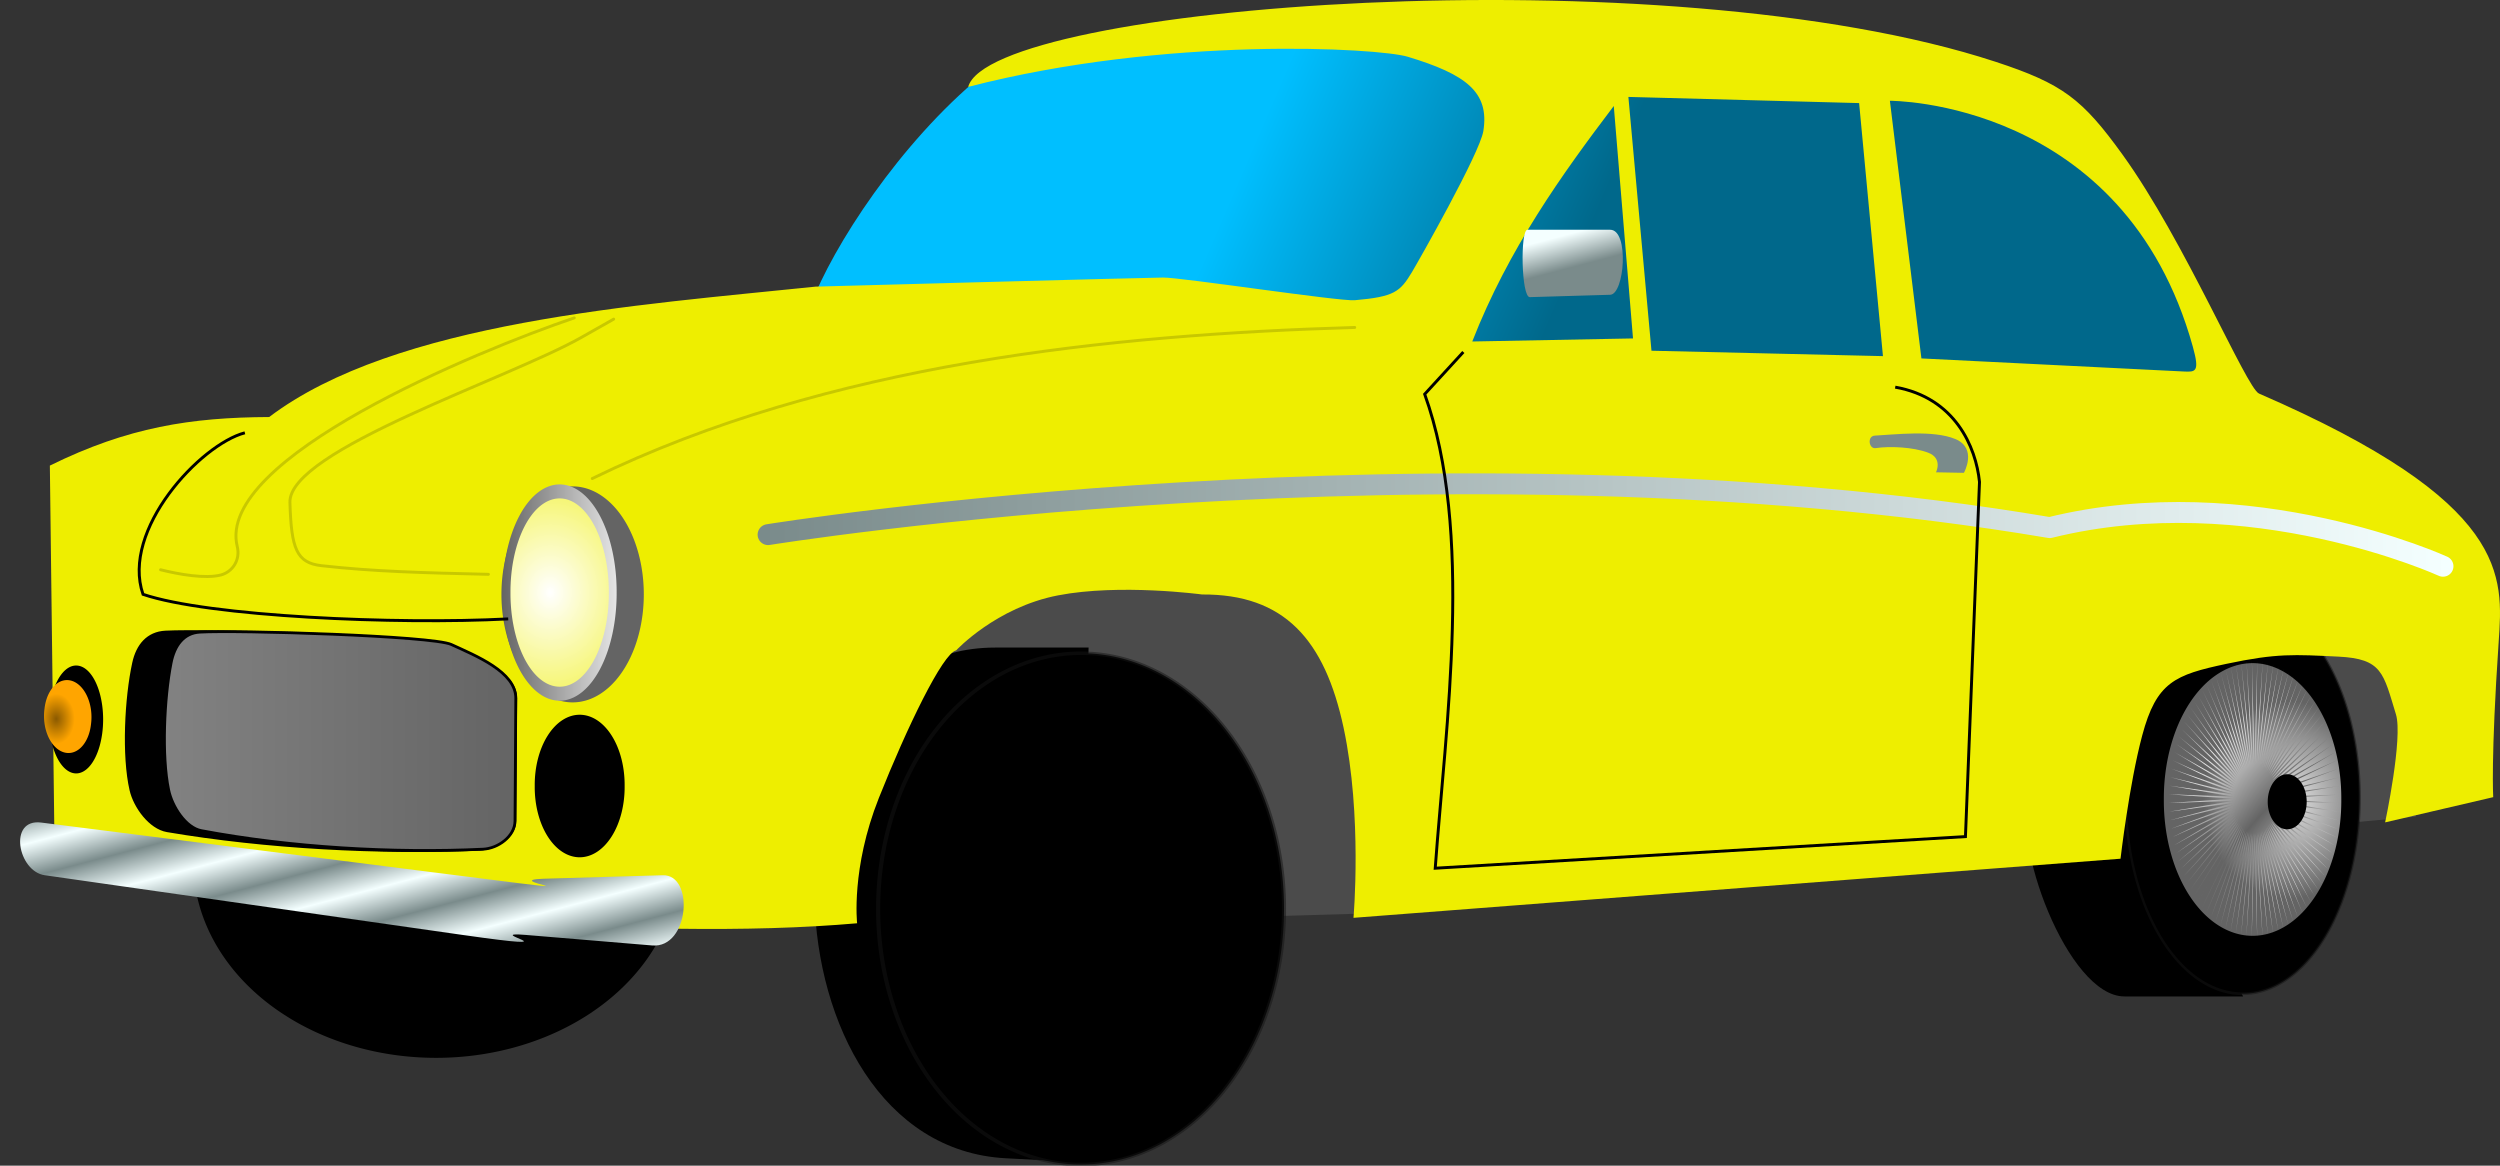 <?xml version="1.0" encoding="UTF-8" standalone="no"?>
<!-- Created with Inkscape (http://www.inkscape.org/) -->
<svg xmlns:inkscape="http://www.inkscape.org/namespaces/inkscape" xmlns:rdf="http://www.w3.org/1999/02/22-rdf-syntax-ns#" xmlns="http://www.w3.org/2000/svg" xmlns:sodipodi="http://sodipodi.sourceforge.net/DTD/sodipodi-0.dtd" xmlns:cc="http://creativecommons.org/ns#" xmlns:xlink="http://www.w3.org/1999/xlink" xmlns:dc="http://purl.org/dc/elements/1.1/" xmlns:svg="http://www.w3.org/2000/svg" xmlns:ns1="http://sozi.baierouge.fr" id="svg2" sodipodi:docname="koconmus_Syrena_105_no_text.svg" inkscape:export-filename="C:\joanna\Gfx\drawings_vector\admin\thumbs\koconmus_Syrena_105.png" viewBox="0 0 847.6 395.2" sodipodi:version="0.32" inkscape:export-xdpi="28.032234" version="1.0" inkscape:output_extension="org.inkscape.output.svg.inkscape" inkscape:export-ydpi="28.032234" inkscape:version="0.46dev+devel" sodipodi:docbase="/home/sniezka/Documents/grafika/PolskieMoto/SVG">
<rect x="0" y="0" width="847.6" height="395.2" fill="#333333" stroke="none"/>
<defs id="defs4">
<linearGradient id="linearGradient13754">
<stop id="stop13756" style="stop-color:#e6e6e6" offset="0"/>
<stop id="stop13758" style="stop-color:#646464" offset="1"/>
</linearGradient>
<linearGradient id="linearGradient7568">
<stop id="stop7570" style="stop-color:#ffffff" offset="0"/>
<stop id="stop7572" style="stop-color:#eeee00" offset="1"/>
</linearGradient>
<linearGradient id="linearGradient4910">
<stop id="stop4912" style="stop-color:#7a8b8b" offset="0"/>
<stop id="stop4914" style="stop-color:#f4ffff" offset="1"/>
</linearGradient>
<linearGradient id="linearGradient2223">
<stop id="stop2225" style="stop-color:#8b5a00" offset="0"/>
<stop id="stop2227" style="stop-color:#ffa500" offset="1"/>
</linearGradient>
<linearGradient id="linearGradient3820" y2="311.99" xlink:href="#linearGradient4910" gradientUnits="userSpaceOnUse" x2="622.51" y1="322.8" x1="625.35" inkscape:collect="always"/>
<linearGradient id="linearGradient4841" y2="264.14" gradientUnits="userSpaceOnUse" x2="421.03" gradientTransform="matrix(-1 0 0 1 941.26 21.549)" y1="310.23" x1="314.36" inkscape:collect="always">
<stop id="stop3124" style="stop-color:#00688b" offset="0"/>
<stop id="stop3126" style="stop-color:#00bfff" offset="1"/>
</linearGradient>
<radialGradient id="radialGradient4843" xlink:href="#linearGradient13754" gradientUnits="userSpaceOnUse" cy="493.49" cx="383.42" gradientTransform="matrix(.967 .03 -.032 1.033 28.514 -27.657)" r="64.703" inkscape:collect="always"/>
<radialGradient id="radialGradient4845" xlink:href="#linearGradient13754" spreadMethod="reflect" gradientUnits="userSpaceOnUse" cy="493.49" cx="383.42" gradientTransform="matrix(.967 .03 -.032 1.033 28.514 -27.657)" r="64.703" inkscape:collect="always"/>
<linearGradient id="linearGradient4851" y2="481.93" gradientUnits="userSpaceOnUse" x2="273.3" y1="481.93" x1="153.22" inkscape:collect="always">
<stop id="stop10559" style="stop-color:#828282" offset="0"/>
<stop id="stop10561" style="stop-color:#646464" offset="1"/>
</linearGradient>
<linearGradient id="linearGradient4853" y2="311.99" xlink:href="#linearGradient4910" spreadMethod="reflect" gradientUnits="userSpaceOnUse" x2="622.51" y1="322.8" x1="625.35" inkscape:collect="always"/>
<linearGradient id="linearGradient4855" y2="408.68" xlink:href="#linearGradient4910" spreadMethod="reflect" gradientUnits="userSpaceOnUse" x2="927.99" y1="408.68" x1="356.57" inkscape:collect="always"/>
<radialGradient id="radialGradient4861" xlink:href="#linearGradient13754" gradientUnits="userSpaceOnUse" cy="346.84" cx="556.25" gradientTransform="matrix(2.711 -0 0 1.827 -951.96 -286.86)" r="39.262" inkscape:collect="always"/>
<radialGradient id="radialGradient4863" xlink:href="#linearGradient7568" gradientUnits="userSpaceOnUse" cy="346.84" cx="556.25" gradientTransform="matrix(2.711 -0 0 1.827 -951.96 -286.86)" r="39.262" inkscape:collect="always"/>
<linearGradient id="linearGradient4865" y2="346.84" xlink:href="#linearGradient13754" gradientUnits="userSpaceOnUse" x2="591.09" y1="346.84" x1="507.34" inkscape:collect="always"/>
<radialGradient id="radialGradient4873" xlink:href="#linearGradient2223" gradientUnits="userSpaceOnUse" cy="455.19" cx="605.61" gradientTransform="matrix(.76 -.104 .14 1.023 82.785 52.657)" r="9.107" inkscape:collect="always"/>
</defs>
<sodipodi:namedview id="base" bordercolor="#666666" inkscape:grid-points="true" inkscape:pageshadow="2" inkscape:window-y="12" pagecolor="#ffffff" inkscape:guide-points="true" inkscape:grid-bbox="true" inkscape:zoom="0.80770671" inkscape:window-x="66" inkscape:window-height="754" showgrid="false" borderopacity="1.0" inkscape:current-layer="layer1" inkscape:cx="526.18109" inkscape:cy="372.04724" showguides="true" inkscape:guide-bbox="true" inkscape:window-width="944" inkscape:pageopacity="0.0" inkscape:document-units="cm"/>
<g id="layer1" inkscape:label="Warstwa 1" inkscape:groupmode="layer" transform="translate(-102.38 -50.94)">
<g id="g3778" transform="translate(4.436 -179.74)">
<path id="path5004" style="fill-rule:evenodd;fill:#4b4b4b" d="m558.47 540.46l358.5-32.92 10.97-73.17-481.65-18.29-86.58 85.36 28.05 43.9 170.71-4.88z"/>
<path id="path5002" sodipodi:nodetypes="ccssc" style="fill-rule:evenodd;fill:#000000" d="m467.02 450.23l-4.88 174.37-23.17-1.22c-83.92-4.42-87.91-173.15-3.65-173.15h31.7z"/>
<path id="path4996" sodipodi:rx="56.700703" sodipodi:ry="32.922989" style="fill-rule:evenodd;fill:#000000" sodipodi:type="arc" d="m328.01 535.58a56.701 32.923 0 1 1 -113.4 0 56.701 32.923 0 1 1 113.4 0z" transform="matrix(1.452 0 0 2.018 -148.13 -558.3)" sodipodi:cy="535.58221" sodipodi:cx="271.30981"/>
<path id="path13779" sodipodi:nodetypes="csccs" style="fill-rule:evenodd;fill:#000000" d="m818.2 568.51c-19.23 0-38.86-53.09-32.01-69.53 6.22-14.95 38.39 3.11 38.39 3.11l33.86 66.42h-40.24z"/>
<path id="path5798" sodipodi:nodetypes="cssccc" style="fill-rule:evenodd;fill:url(#linearGradient4841)" d="m855.35 369.63c-6.47-48.62-41.56-81.28-66.47-98.26-22.83-15.56-110.92-19.1-138.53-25.36-82.4-18.69-141.8-6.97-219.53 10.24-27.72 22.79-50.6 58.07-58.03 77.94l482.56 35.44z"/>
<g id="g4964" transform="matrix(1.492 0 0 .799 -442.22 114.13)">
<path id="path13769" sodipodi:rx="87.165222" sodipodi:ry="129.71016" style="stroke-opacity:.498;fill-rule:evenodd;stroke:#141414;stroke-linecap:round;stroke-width:1.772;fill:#000000" sodipodi:type="arc" d="m501.2 496.09a87.165 129.71 0 1 1 -174.33 0 87.165 129.71 0 1 1 174.33 0z" transform="matrix(-.305 0 0 .642 997.95 165.79)" sodipodi:cy="496.08865" sodipodi:cx="414.03482"/>
<path id="path13771" sodipodi:rx="63.817398" sodipodi:ry="91.834793" style="fill-rule:evenodd;fill:url(#radialGradient4843)" sodipodi:type="arc" d="m474.22 493.49a63.817 91.835 0 1 1 -127.63 0 63.817 91.835 0 1 1 127.63 0z" transform="matrix(-.316 0 0 .625 1003.6 176.68)" sodipodi:cy="493.49448" sodipodi:cx="410.40292"/>
<path id="path4947" style="fill-rule:evenodd;fill:url(#radialGradient4845)" sodipodi:type="star" sodipodi:sides="100" sodipodi:r1="95.802696" sodipodi:r2="23.950674" sodipodi:arg1="0.65880604" sodipodi:arg2="0.69022197" transform="matrix(-.203 0 0 .611 1001.1 432.55)" inkscape:randomized="0" sodipodi:cy="85.528099" sodipodi:cx="624.35516" inkscape:rounded="0" inkscape:flatsided="false" d="m700.11 144.18l-57.29-43.4 53.46 48.04-54.45-46.91 50.33 51.3-51.39-50.24 47.01 54.36-48.14-53.36 43.5 57.2-44.69-56.28 39.83 59.82-41.07-58.97 35.99 62.2-37.29-61.43 32.02 64.34-33.36-63.66 27.91 66.23-29.29-65.63 23.7 67.85-25.11-67.34 19.39 69.2-20.84-68.78 15.01 70.28-16.48-69.95 10.57 71.09-12.05-70.85 6.08 71.61-7.58-71.47 1.57 71.85-3.07-71.8-2.95 71.81 1.44-71.86-7.44 71.48 5.95-71.62-11.92 70.88 10.43-71.11-16.35 69.98 14.88-70.31-20.71 68.82 19.27-69.24-24.99 67.39 23.57-67.89-29.17 65.68 27.79-66.28-33.24 63.72 31.9-64.4-37.18 61.5 35.88-62.27-40.96 59.05 39.72-59.89-44.59 56.36 43.4-57.28-48.04 53.45 46.91-54.45-51.3 50.33 50.23-51.39-54.36 47.01 53.37-48.14-57.21 43.51 56.28-44.696-59.82 39.826 58.97-41.07-62.2 35.99 61.44-37.284-64.35 32.014 63.66-33.354-66.22 27.914 65.62-29.294-67.84 23.694 67.33-25.11-69.2 19.39 68.78-20.834-70.28 15.004 69.95-16.472-71.08 10.562 70.85-12.048-71.61 6.08 71.46-7.578-71.85 1.572 71.8-3.076-71.8-2.942 71.85 1.438-71.48-7.445 71.62 5.947-70.87-11.919 71.1 10.433-69.98-16.346 70.31 14.877-68.82-20.708 69.24 19.263-67.38-24.988 67.89 23.572-65.68-29.17 66.27 27.789-63.72-33.237 64.41 31.895-61.51-37.172 62.27 35.876-59.05-40.96 59.9 39.715-56.37-44.588 57.29 43.399-53.46-48.04 54.45 46.91-50.33-51.301 51.39 50.236-47.01-54.36 48.14 53.364-43.5-57.204 44.69 56.281-39.83-59.823 41.07 58.976-35.99-62.206 37.29 61.439-32.02-64.343 33.36 63.658-27.91-66.226 29.29 65.628-23.7-67.849 25.11 67.338-19.39-69.203 20.84 68.781-15.01-70.283 16.48 69.954-10.57-71.087 12.05 70.85-6.08-71.61 7.58 71.467-1.57-71.85 3.07 71.801 2.95-71.807-1.44 71.853 7.44-71.481-5.95 71.622 11.92-70.873-10.43 71.107 16.35-69.985-14.88 70.311 20.71-68.819-19.26 69.238 24.98-67.384-23.57 67.892 29.17-65.682-27.79 66.278 33.24-63.72-31.9 64.402 37.18-61.508-35.88 62.273 40.96-59.052-39.71 59.897 44.58-56.364-43.4 57.285 48.04-53.453-46.91 54.447 51.3-50.332-50.23 51.395 54.36-47.011-53.36 48.138 57.2-43.504-56.28 44.692 59.82-39.827-58.97 41.071 62.2-35.992-61.44 37.286 64.35-32.015-63.66 33.355 66.22-27.911-65.62 29.292 67.84-23.699-67.33 25.114 69.2-19.391-68.78 20.835 70.28-15.007-69.95 16.475 71.08-10.565-70.85 12.051 71.61-6.08-71.46 7.578 71.85-1.572-71.8 3.076 71.8 2.942-71.85-1.438 71.48 7.445-71.62-5.947 70.87 11.922-71.1-10.436 69.98 16.346-70.31-14.877 68.82 20.707-69.24-19.262 67.38 24.992-67.89-23.576 65.68 29.166-66.27-27.784 63.72 33.234-64.41-31.893 61.51 37.173-62.27-35.877 59.05 40.957-59.9-39.712 56.37 44.592z"/>
<path id="path13773" sodipodi:rx="14.008697" sodipodi:ry="18.678263" style="fill-rule:evenodd;fill:#000000" sodipodi:type="arc" d="m399.51 495.05a14.009 18.678 0 1 1 -28.02 0 14.009 18.678 0 1 1 28.02 0z" transform="matrix(-.316 0 0 .625 1003.6 176.68)" sodipodi:cy="495.05099" sodipodi:cx="385.4986"/>
</g>
<path id="path5126" sodipodi:nodetypes="cscscsccssssccsssscsssssccccccccscccccccccc" style="fill-rule:evenodd;fill:#eeee00" d="m388.54 543.71s-2.11-18.62 7.36-42.45c9.47-23.82 21.68-49.12 26.22-50.08 0 0 13.57-14.61 34.56-18.65 20.99-4.05 48.79-0.3 48.79-0.3 27.91-0.17 41.63 15.34 48.01 45.2 6.39 29.95 3.35 64.43 3.35 64.43l260.06-20.04s2.93-25.22 7.34-41.74c4.84-18.17 11.08-20.61 28.61-24.34 17.13-3.64 23.01-3.15 37.87-2.44 14.97 0.72 15.26 5.59 19.55 19.55 2.45 7.94-3.66 36.65-3.66 36.65l36.65-8.55s-0.84-13.07 1.84-52.54c1.52-22.5 4.1-47.28-81.26-84.3-4.26-1.86-25.21-51.83-46.22-80.95-13.68-18.96-20.31-24.06-43.11-31.54-112.55-36.94-340.65-19.18-348.3 8.52 67.24-17.4 139.21-13.19 149.02-10.22 19.89 6.01 27.74 12.02 25.64 25.2-1.2 7.49-21.9 43.96-24.15 47.72-4.06 6.79-5.99 8.45-19.44 9.63-5.11 0.45-58.96-7.76-65-7.69-7.12 0.07-117.78 3.08-117.78 3.08-60.09 6.23-142.51 11.83-185.28 44.21-26.45 0.13-47.9 3.42-74.36 16.47l1.69 137.91c88.93 13.14 199.14 23.67 272 17.26zm350.15-278.86l10.69 87.35 88.91 4.43c4.05 0.2 5.5 0.2 3.13-8.34-23.29-83.91-102.73-83.44-102.73-83.44zm-88.66-1.31l78.23 2.09 8.08 85.79-78.48-1.83-7.83-86.05zm-4.95 3.08l6.52 78.8-54.5 1.04c12.26-31.38 30.51-56.81 47.98-79.84z"/>
<g id="g6989" style="fill:url(#linearGradient3820)">
<path id="path6985" sodipodi:nodetypes="cssss" style="fill:url(#linearGradient3820);fill-rule:evenodd" d="m615.81 308.58h28.05c6.51 0 4.88 21.89 0 22.04l-27.25 0.8c-2.91 0.08-3.28-22.84-0.8-22.84z"/>
<path id="path6987" sodipodi:nodetypes="cssss" style="fill:url(#linearGradient3820);fill-rule:evenodd" d="m606.59 317.8l14.83 0.4c4.03 0.11 4.01 6.92-0.4 6.81l-16.03-0.4c-4.03-0.1-2.8-6.93 1.6-6.81z"/>
</g>
<path id="path8754" sodipodi:nodetypes="cssssssss" style="fill-rule:evenodd;stroke:#000000;stroke-width:1px;fill:#000000" d="m154.03 445c14.09-0.77 87.48 1.25 94.52 4.19 9.21 3.84 24.29 9.26 24.22 18.24l-0.29 41.58c-0.04 5.28-6.46 9.33-11.97 9.57-34.07 1.46-72.33-0.59-105.88-6.28-5.83-0.99-10.96-8.13-12.26-13.76-2.69-11.62-1.68-31.23 0.9-43.07 1.3-6.01 4.79-10.15 10.76-10.47z"/>
<path id="path8801" sodipodi:nodetypes="cssssssss" style="fill-rule:evenodd;stroke:#000000;stroke-width:.95px;fill:url(#linearGradient4851)" d="m165.65 445c12.71-0.77 78.96 1.25 85.31 4.19 8.32 3.84 21.92 9.26 21.86 18.24l-0.27 41.58c-0.03 5.28-5.82 9.33-10.79 9.57-30.75 1.46-65.28-0.59-95.57-6.28-5.26-0.99-9.89-8.13-11.06-13.76-2.43-11.62-1.52-31.23 0.81-43.07 1.18-6.01 4.32-10.15 9.71-10.47z"/>
<path id="path10563" sodipodi:nodetypes="cssssssss" style="fill-rule:evenodd;fill:url(#linearGradient4853)" d="m111.91 509.56l150 19.05c42.49 5.4 5.07 0.45 20.24 0l40.48-1.19c10.82-0.32 9.05 24.86-3.57 23.81l-42.86-3.57c-16.04-1.34 19.95 5.91-21.43 0l-141.67-20.24c-9.09-1.3-12.49-19.29-1.19-17.86z"/>
<path id="path4043" sodipodi:nodetypes="ccc" style="stroke-linejoin:round;stroke:url(#linearGradient4855);stroke-linecap:round;stroke-width:7.087;fill:none" d="m358.35 411.94s229.16-37.12 434.53-2.38c68-16.83 133.34 13.1 133.34 13.1"/>
<g id="g4954" transform="matrix(-.818 0 0 .65 800.82 283.79)">
<path id="path12863" sodipodi:rx="87.165222" sodipodi:ry="129.71016" style="stroke-opacity:.498;fill-rule:evenodd;stroke:#141414;stroke-linecap:round;stroke-width:1.772;fill:#000000" sodipodi:type="arc" d="m501.2 496.09a87.165 129.71 0 1 1 -174.33 0 87.165 129.71 0 1 1 174.33 0z" transform="matrix(.965 0 0 1.028 11.642 -117.62)" sodipodi:cy="496.08865" sodipodi:cx="414.03482"/>
<path id="path13742" sodipodi:rx="63.817398" sodipodi:ry="91.834793" style="fill-rule:evenodd;fill:url(#radialGradient4843)" sodipodi:type="arc" d="m474.22 493.49a63.817 91.835 0 1 1 -127.63 0 63.817 91.835 0 1 1 127.63 0z" transform="translate(-6.109 -100.19)" sodipodi:cy="493.49448" sodipodi:cx="410.40292"/>
<path id="path4065" style="fill-rule:evenodd;fill:url(#radialGradient4845)" sodipodi:type="star" d="m700.11 144.18l-57.29-43.4 53.46 48.04-54.45-46.91 50.33 51.3-51.39-50.24 47.01 54.36-48.14-53.36 43.5 57.2-44.69-56.28 39.83 59.82-41.07-58.97 35.99 62.2-37.29-61.43 32.02 64.34-33.36-63.66 27.91 66.23-29.29-65.63 23.7 67.85-25.11-67.34 19.39 69.2-20.84-68.78 15.01 70.28-16.48-69.95 10.57 71.09-12.05-70.85 6.08 71.61-7.58-71.47 1.57 71.85-3.07-71.8-2.95 71.81 1.44-71.86-7.44 71.48 5.95-71.62-11.92 70.88 10.43-71.11-16.35 69.98 14.88-70.31-20.71 68.82 19.27-69.24-24.99 67.39 23.57-67.89-29.17 65.68 27.79-66.28-33.24 63.72 31.9-64.4-37.18 61.5 35.88-62.27-40.96 59.05 39.72-59.89-44.59 56.36 43.4-57.28-48.04 53.45 46.91-54.45-51.3 50.33 50.23-51.39-54.36 47.01 53.37-48.14-57.21 43.51 56.28-44.696-59.82 39.826 58.97-41.07-62.2 35.99 61.44-37.284-64.35 32.014 63.66-33.354-66.22 27.914 65.62-29.294-67.84 23.694 67.33-25.11-69.2 19.39 68.78-20.834-70.28 15.004 69.95-16.472-71.08 10.562 70.85-12.048-71.61 6.08 71.46-7.578-71.85 1.572 71.8-3.076-71.8-2.942 71.85 1.438-71.48-7.445 71.62 5.947-70.87-11.919 71.1 10.433-69.98-16.346 70.31 14.877-68.82-20.708 69.24 19.263-67.38-24.988 67.89 23.572-65.68-29.17 66.27 27.789-63.72-33.237 64.41 31.895-61.51-37.172 62.27 35.876-59.05-40.96 59.9 39.715-56.37-44.588 57.29 43.399-53.46-48.04 54.45 46.91-50.33-51.301 51.39 50.236-47.01-54.36 48.14 53.364-43.5-57.204 44.69 56.281-39.83-59.823 41.07 58.976-35.99-62.206 37.29 61.439-32.02-64.343 33.36 63.658-27.91-66.226 29.29 65.628-23.7-67.849 25.11 67.338-19.39-69.203 20.84 68.781-15.01-70.283 16.48 69.954-10.57-71.087 12.05 70.85-6.08-71.61 7.58 71.467-1.57-71.85 3.07 71.801 2.95-71.807-1.44 71.853 7.44-71.481-5.95 71.622 11.92-70.873-10.43 71.107 16.35-69.985-14.88 70.311 20.71-68.819-19.26 69.238 24.98-67.384-23.57 67.892 29.17-65.682-27.79 66.278 33.24-63.72-31.9 64.402 37.18-61.508-35.88 62.273 40.96-59.052-39.71 59.897 44.58-56.364-43.4 57.285 48.04-53.453-46.91 54.447 51.3-50.332-50.23 51.395 54.36-47.011-53.36 48.138 57.2-43.504-56.28 44.692 59.82-39.827-58.97 41.071 62.2-35.992-61.44 37.286 64.35-32.015-63.66 33.355 66.22-27.911-65.62 29.292 67.84-23.699-67.33 25.114 69.2-19.391-68.78 20.835 70.28-15.007-69.95 16.475 71.08-10.565-70.85 12.051 71.61-6.08-71.46 7.578 71.85-1.572-71.8 3.076 71.8 2.942-71.85-1.438 71.48 7.445-71.62-5.947 70.87 11.922-71.1-10.436 69.98 16.346-70.31-14.877 68.82 20.707-69.24-19.262 67.38 24.992-67.89-23.576 65.68 29.166-66.27-27.784 63.72 33.234-64.41-31.893 61.51 37.173-62.27-35.877 59.05 40.957-59.9-39.712 56.37 44.592z" sodipodi:r1="95.802696" inkscape:flatsided="false" transform="matrix(.662 0 0 .962 -10.168 309.28)" sodipodi:arg2="0.69022197" sodipodi:arg1="0.65880604" inkscape:randomized="0" sodipodi:cy="85.528099" sodipodi:cx="624.35516" inkscape:rounded="0" sodipodi:r2="23.950674" sodipodi:sides="100"/>
<path id="path13744" sodipodi:rx="14.008697" sodipodi:ry="18.678263" style="fill-rule:evenodd;fill:#000000" sodipodi:type="arc" d="m399.51 495.05a14.009 18.678 0 1 1 -28.02 0 14.009 18.678 0 1 1 28.02 0z" transform="translate(10.996 -102.63)" sodipodi:cy="495.05099" sodipodi:cx="385.4986"/>
</g>
<path id="path4066" sodipodi:rx="24.132547" sodipodi:ry="36.614899" style="fill-rule:evenodd;fill:url(#radialGradient4861)" sodipodi:type="arc" d="m316.22 432.2a24.133 36.615 0 1 1 -48.27 0 24.133 36.615 0 1 1 48.27 0z" sodipodi:cy="432.20212" sodipodi:cx="292.08704"/>
<path id="path7574" sodipodi:rx="38.376316" sodipodi:ry="40.484905" style="stroke-linejoin:round;fill-rule:evenodd;stroke:url(#linearGradient4865);stroke-linecap:round;stroke-width:5.642;fill:url(#radialGradient4863)" sodipodi:type="arc" d="m587.59 346.84a38.376 40.485 0 1 1 -76.75 0 38.376 40.485 0 1 1 76.75 0z" transform="matrix(-.469 0 0 .841 545.27 139.89)" sodipodi:cy="346.83636" sodipodi:cx="549.2171"/>
<path id="path4070" sodipodi:rx="19.180149" sodipodi:ry="31.062487" style="fill-rule:evenodd;fill:url(#radialGradient4861)" sodipodi:type="arc" d="m136.6 422.24a19.18 31.062 0 1 1 -38.36 0 19.18 31.062 0 1 1 38.36 0z" sodipodi:cy="422.24222" sodipodi:cx="117.41994"/>
<path id="path8483" sodipodi:rx="38.376316" sodipodi:ry="40.484905" style="fill-rule:evenodd;stroke:url(#linearGradient4865);stroke-width:6.998;fill:url(#radialGradient4863)" sodipodi:type="arc" d="m587.59 346.84a38.376 40.485 0 1 1 -76.75 0 38.376 40.485 0 1 1 76.75 0z" transform="matrix(-.4 0 0 .659 334.73 193.78)" sodipodi:cy="346.83636" sodipodi:cx="549.2171"/>
<path id="path4074" sodipodi:rx="9.1452751" sodipodi:ry="18.29055" style="fill-rule:evenodd;fill:#000000" sodipodi:type="arc" d="m132.91 474.61a9.145 18.291 0 1 1 -18.29 0 9.145 18.291 0 1 1 18.29 0z" sodipodi:cy="474.61371" sodipodi:cx="123.76605"/>
<path id="path2237" sodipodi:rx="9.107316" sodipodi:ry="13.131478" style="fill-rule:evenodd;fill:url(#radialGradient4873)" sodipodi:type="arc" d="m611.67 453.08a9.107 13.131 0 1 1 -18.21 0 9.107 13.131 0 1 1 18.21 0z" transform="matrix(-.865 -.293 -.113 .9 693.33 242.4)" sodipodi:cy="453.08395" sodipodi:cx="602.56549"/>
<path id="path4949" sodipodi:rx="15.242125" sodipodi:ry="23.777714" style="fill-rule:evenodd;fill:#000000" sodipodi:type="arc" d="m309.72 497.17a15.242 23.778 0 1 1 -30.48 0 15.242 23.778 0 1 1 30.48 0z" sodipodi:cy="497.17206" sodipodi:cx="294.47784"/>
<path id="path2213" sodipodi:rx="9.107316" sodipodi:ry="13.131478" style="fill-rule:evenodd;fill:url(#radialGradient4873)" sodipodi:type="arc" d="m611.67 453.08a9.107 13.131 0 1 1 -18.21 0 9.107 13.131 0 1 1 18.21 0z" transform="matrix(-1.134 0 .011 1 966.88 43.809)" sodipodi:cy="453.08395" sodipodi:cx="602.56549"/>
<path id="path5000" sodipodi:nodetypes="csccsss" style="fill-rule:evenodd;fill:url(#linearGradient3820)" d="m733.6 378.37c6.8-0.34 19.76-1.98 27.3 1.17 7.55 3.16 2.89 11.45 2.89 11.45l-9.46-0.18s2.41-4.76-2.71-6.67c-5.11-1.91-13.07-2.25-17.75-1.53-2.34 0.36-2.97-4.1-0.27-4.24z"/>
<path id="path1415" style="stroke-linejoin:round;stroke:#c8c800;stroke-linecap:round;stroke-width:1px;fill:none" d="m263.53 425.4c-22.67-0.53-39.11-0.97-56.58-2.93-8.5-0.96-10.24-5.77-10.71-21.43-0.54-17.69 74.11-41.97 98.81-55.96 24.7-13.98 0 0 0 0m-142.66 78.77c6.35 1.58 15.19 3.14 20.44 1.77 3.88-1.02 6.7-5.03 5.54-9.71-7.33-29.77 81.1-66.19 114.27-77.45m6.11 54.46c80.07-39.02 175.99-48.78 258.5-51.22"/>
<path id="path8747" style="stroke:#000000;stroke-width:1px;fill:none" d="m594.07 350.03l-13.1 14.29c16.67 46.43 7.14 111.91 3.57 160.72l179.77-10.72 4.76-120.24c-1.19-11.9-8.33-28.57-28.57-32.14m-559.54 15.48c-15.08 3.96-42.07 32.93-34.53 54.76 22.23 7.54 86.12 10.32 123.82 8.33"/>
</g>
</g>
</svg>
